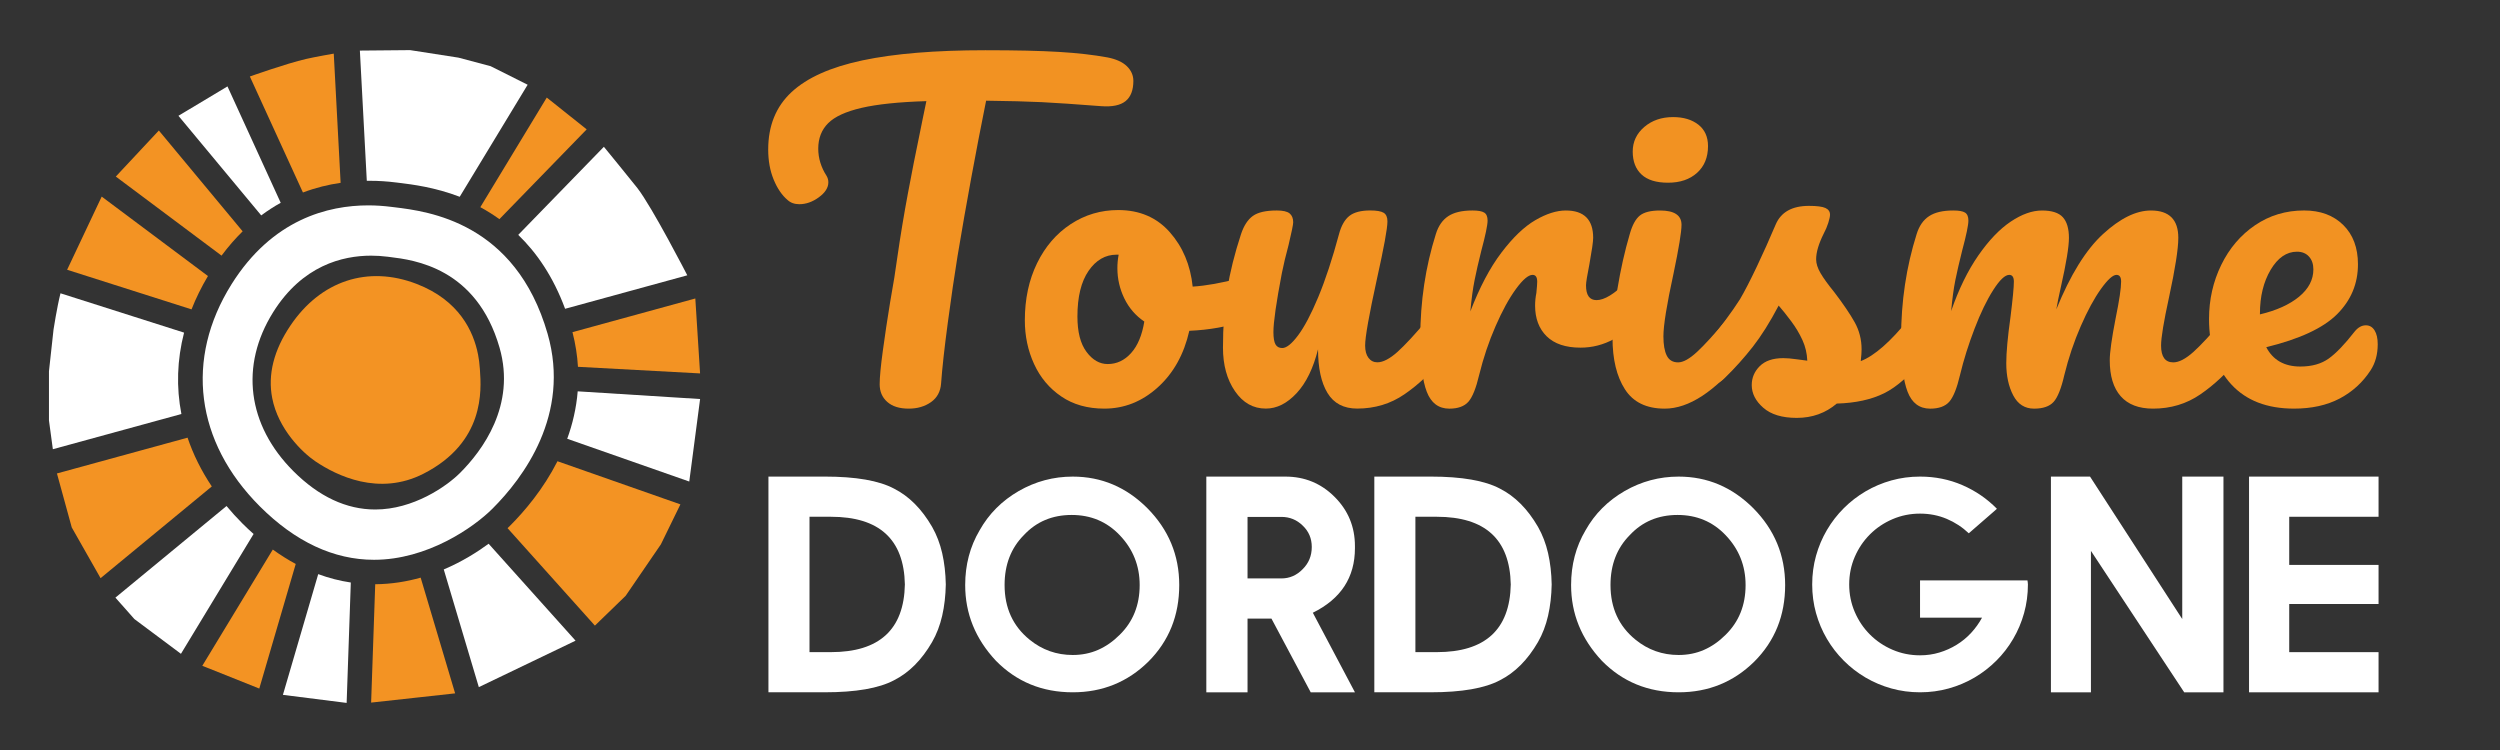 <?xml version="1.0" encoding="utf-8"?>
<!-- Generator: Adobe Illustrator 16.0.0, SVG Export Plug-In . SVG Version: 6.00 Build 0)  -->
<!DOCTYPE svg PUBLIC "-//W3C//DTD SVG 1.1//EN" "http://www.w3.org/Graphics/SVG/1.1/DTD/svg11.dtd">
<svg version="1.1" id="Calque_1" xmlns:x="http://ns.adobe.com/Extensibility/1.0/" xmlns:i="http://ns.adobe.com/AdobeIllustrator/10.0/" xmlns:graph="http://ns.adobe.com/Graphs/1.0/"
	 xmlns="http://www.w3.org/2000/svg" xmlns:xlink="http://www.w3.org/1999/xlink" x="0px" y="0px" width="200px" height="60px"
	 viewBox="0 0 200 60" enable-background="new 0 0 200 60" xml:space="preserve">
<rect x="0" y="0" width="200" height="60" fill="#333333" stroke="none"/>
<g>
	<path fill="#FFFFFF" d="M45.208,24.703l9.775-2.679c0,0-2.806-5.45-3.989-6.974c-0.368-0.475-2.683-3.307-2.683-3.307l-6.852,7.047
		C42.922,20.203,44.25,22.114,45.208,24.703z"/>
	<path fill="#FFFFFF" d="M18.122,40.482l-8.889,7.328l1.518,1.714l3.725,2.781l5.811-9.586c-0.297-0.266-0.592-0.537-0.883-0.83
		C18.945,41.431,18.52,40.961,18.122,40.482z"/>
	<path fill="#FFFFFF" d="M35.501,45.556l2.805,9.415l7.739-3.717l-6.955-7.755C38.188,44.162,36.97,44.933,35.501,45.556z"/>
	<path fill="#FFFFFF" d="M43.809,26.704c-2.571-8.94-9.594-9.799-12.238-10.122l-0.263-0.032c-0.637-0.081-1.243-0.12-1.851-0.12
		c-3.186,0-7.669,1.097-10.938,6.316c-3.735,5.965-2.888,12.605,2.267,17.761c2.839,2.837,5.913,4.276,9.137,4.276
		c4.251,0,7.961-2.573,9.483-4.098C41.85,38.243,45.671,33.179,43.809,26.704z M30.019,40.76c-2.31,0-4.511-1.031-6.544-3.063
		c-3.691-3.69-4.298-8.446-1.623-12.72c2.34-3.739,5.552-4.524,7.834-4.524c0.435,0,0.869,0.027,1.325,0.085l0.188,0.024
		c1.894,0.231,6.923,0.846,8.765,7.25c1.333,4.636-1.403,8.264-3.153,10.015C35.721,38.916,33.066,40.76,30.019,40.76z"/>
	<path fill="#FFFFFF" d="M29.6,14.464c0.692,0,1.376,0.043,2.097,0.135l0.254,0.031c1.02,0.125,2.82,0.345,4.827,1.112l5.434-8.963
		l-2.965-1.485l-2.573-0.683L32.807,4.01l-4.017,0.037l0.554,10.418C29.43,14.465,29.517,14.464,29.6,14.464z"/>
	<path fill="#FFFFFF" d="M46.216,31.307c-0.11,1.354-0.413,2.623-0.838,3.795l9.763,3.421l0.867-6.601L46.216,31.307z"/>
	<path fill="#FFFFFF" d="M22.457,16.224l-4.259-9.312l-3.923,2.352l6.623,7.968C21.413,16.848,21.934,16.513,22.457,16.224z"/>
	<path fill="#FFFFFF" d="M22.633,55.588l5.098,0.645l0.333-9.632c-0.883-0.131-1.752-0.354-2.607-0.671L22.633,55.588z"/>
	<path fill="#FFFFFF" d="M14.726,26.61l-9.887-3.147c-0.287,1.145-0.556,2.898-0.556,2.898l-0.366,3.339v3.935l0.311,2.302
		l10.284-2.817C14.095,30.982,14.164,28.788,14.726,26.61z"/>
</g>
<path fill="#F39323" d="M43.741,7.805l-5.315,8.769c0.509,0.276,1.021,0.594,1.526,0.958l6.983-7.183L43.741,7.805z"/>
<path fill="#F39323" d="M40.792,42.071c-0.039,0.038-0.104,0.101-0.188,0.182l6.988,7.796l2.462-2.385l2.817-4.116l1.562-3.198
	l-9.835-3.451C43.472,39.117,41.986,40.876,40.792,42.071z"/>
<path fill="#F39323" d="M27.25,14.626L26.701,4.29c0,0-1.458,0.253-2.213,0.426c-1.567,0.36-4.499,1.404-4.499,1.404l4.246,9.28
	C25.266,15.009,26.283,14.766,27.25,14.626z"/>
<path fill="#F39323" d="M16.636,22.083l-8.5-6.356L5.37,21.581l9.953,3.169C15.675,23.852,16.114,22.961,16.636,22.083z"/>
<path fill="#F39323" d="M15.005,35.013l-10.45,2.863l1.187,4.322l2.304,4.055l8.898-7.337
	C16.104,37.658,15.456,36.351,15.005,35.013z"/>
<path fill="#F39323" d="M16.184,53.263l4.558,1.822l2.916-9.967c-0.621-0.335-1.232-0.72-1.834-1.154L16.184,53.263z"/>
<path fill="#F39323" d="M38.385,29.464c-0.025-0.38-0.07-0.736-0.139-1.091c-0.361-1.856-1.504-4.346-4.916-5.66
	c-3.898-1.502-7.671-0.259-10.092,3.326c-1.335,1.974-1.826,3.927-1.462,5.807c0.48,2.479,2.4,4.349,3.458,5.063
	c1.699,1.146,5.082,2.804,8.644,0.988c4.92-2.508,4.628-6.698,4.518-8.274L38.385,29.464z"/>
<path fill="#F39323" d="M46.237,29.345l9.769,0.528l-0.381-5.995l-9.827,2.694C46.044,27.526,46.184,28.451,46.237,29.345z"/>
<path fill="#F39323" d="M19.412,18.507l-6.704-8.067l-3.443,3.684l8.459,6.326C18.265,19.721,18.832,19.076,19.412,18.507z"/>
<path fill="#F39323" d="M30.018,46.739l-0.328,9.468l3.4-0.373l3.32-0.365l-2.757-9.258C32.535,46.528,31.316,46.728,30.018,46.739z
	"/>
<g>
	<g>
		<path fill="#E84239" d="M-40.392,92.757l9.49-2.601c0,0-2.724-5.291-3.873-6.772c-0.357-0.46-2.604-3.21-2.604-3.21l-6.653,6.842
			C-42.611,88.389-41.322,90.242-40.392,92.757z"/>
		<path fill="#E84239" d="M-66.69,108.077l-8.63,7.115l1.474,1.664l3.616,2.699l5.642-9.306c-0.288-0.258-0.575-0.524-0.857-0.808
			C-65.891,108.997-66.304,108.542-66.69,108.077z"/>
		<path fill="#E84239" d="M-49.816,113.004l2.723,9.141l7.514-3.608l-6.751-7.53C-47.207,111.65-48.391,112.397-49.816,113.004z"/>
		<path fill="#E84239" d="M-41.75,94.699c-2.497-8.68-9.315-9.514-11.882-9.828l-0.255-0.029c-0.619-0.079-1.207-0.117-1.797-0.117
			c-3.093,0-7.447,1.064-10.62,6.133c-3.626,5.791-2.803,12.238,2.202,17.243c2.756,2.755,5.74,4.153,8.87,4.153
			c4.127,0,7.729-2.501,9.207-3.979C-43.652,105.902-39.943,100.984-41.75,94.699z M-55.139,108.345c-2.242,0-4.379-1-6.354-2.973
			c-3.584-3.584-4.173-8.201-1.576-12.351c2.272-3.63,5.391-4.393,7.607-4.393c0.422,0,0.843,0.027,1.286,0.085l0.183,0.022
			c1.838,0.226,6.722,0.821,8.51,7.039c1.293,4.502-1.363,8.022-3.063,9.724C-49.603,106.557-52.181,108.345-55.139,108.345z"/>
		<path fill="#E84239" d="M-55.545,82.816c0.671,0,1.336,0.042,2.035,0.131l0.247,0.029c0.99,0.121,2.738,0.336,4.687,1.08
			l5.276-8.703l-2.879-1.441l-2.498-0.664l-3.755-0.583l-3.899,0.036l0.538,10.115C-55.711,82.816-55.627,82.816-55.545,82.816z"/>
		<path fill="#E84239" d="M-39.414,99.168c-0.106,1.315-0.4,2.547-0.813,3.684l9.479,3.322l0.841-6.408L-39.414,99.168z"/>
		<path fill="#E84239" d="M-62.481,84.524l-4.135-9.042l-3.809,2.285l6.43,7.734C-63.495,85.13-62.988,84.806-62.481,84.524z"/>
		<path fill="#E84239" d="M-62.31,122.741l4.95,0.628l0.324-9.352c-0.857-0.127-1.702-0.343-2.532-0.651L-62.31,122.741z"/>
		<path fill="#E84239" d="M-69.986,94.609l-9.6-3.056c-0.278,1.11-0.54,2.813-0.54,2.813l-0.355,3.242v3.82l0.302,2.234l9.984-2.734
			C-70.6,98.854-70.533,96.723-69.986,94.609z"/>
	</g>
	<path fill="#F39323" d="M-41.816,76.351l-5.161,8.514c0.494,0.269,0.991,0.576,1.482,0.929l6.78-6.972L-41.816,76.351z"/>
	<path fill="#F39323" d="M-44.681,109.62c-0.038,0.037-0.1,0.099-0.183,0.176l6.785,7.569l2.391-2.316l2.735-3.995l1.516-3.105
		l-9.549-3.351C-42.077,106.751-43.52,108.46-44.681,109.62z"/>
	<path fill="#F39323" d="M-57.828,82.973l-0.533-10.035c0,0-1.415,0.246-2.149,0.412c-1.521,0.352-4.368,1.365-4.368,1.365
		l4.123,9.01C-59.754,83.346-58.766,83.107-57.828,82.973z"/>
	<path fill="#F39323" d="M-68.133,90.213l-8.251-6.172l-2.686,5.685l9.664,3.075C-69.066,91.93-68.64,91.066-68.133,90.213z"/>
	<path fill="#F39323" d="M-69.714,102.767l-10.146,2.781l1.152,4.195l2.237,3.937l8.639-7.123
		C-68.65,105.336-69.278,104.065-69.714,102.767z"/>
	<path fill="#F39323" d="M-68.572,120.486l4.425,1.768l2.83-9.678c-0.602-0.322-1.196-0.696-1.781-1.119L-68.572,120.486z"/>
	<path fill="#F39323" d="M-47.016,97.379c-0.025-0.369-0.068-0.715-0.136-1.06c-0.351-1.802-1.46-4.219-4.773-5.495
		c-3.785-1.461-7.448-0.252-9.798,3.229c-1.296,1.916-1.773,3.813-1.419,5.637c0.466,2.407,2.329,4.224,3.356,4.916
		c1.65,1.115,4.934,2.725,8.393,0.961c4.776-2.434,4.495-6.504,4.386-8.035L-47.016,97.379z"/>
	<path fill="#F39323" d="M-39.393,97.264l9.485,0.513l-0.371-5.821l-9.542,2.615C-39.58,95.498-39.445,96.396-39.393,97.264z"/>
	<path fill="#F39323" d="M-65.438,86.742l-6.509-7.833l-3.345,3.577l8.213,6.143C-66.551,87.92-66.001,87.293-65.438,86.742z"/>
	<path fill="#F39323" d="M-55.14,114.151l-0.319,9.192l3.3-0.361l3.224-0.354l-2.677-8.989
		C-52.697,113.946-53.879,114.142-55.14,114.151z"/>
</g>
<g>
	<path fill="#E74238" d="M-7.091,110.723c0.361,0.634,0.63,1.336,0.807,2.106c0.176,0.77,0.272,1.604,0.289,2.503
		c-0.016,0.898-0.113,1.732-0.289,2.503c-0.177,0.77-0.445,1.472-0.807,2.105c-0.826,1.429-1.841,2.447-3.044,3.057
		c-1.211,0.642-3.057,0.963-5.536,0.963h-4.513v-8.628v-8.629h4.513c2.479,0,4.324,0.321,5.536,0.963
		C-8.932,108.276-7.917,109.295-7.091,110.723z M-15.189,120.746c3.875,0,5.849-1.804,5.921-5.414
		c-0.072-3.61-2.046-5.415-5.921-5.415h-1.709v5.415v5.414H-15.189z"/>
	<path fill="#E74238" d="M4.161,123.96c-2.447,0-4.496-0.843-6.149-2.527c-1.637-1.748-2.455-3.766-2.455-6.053
		c0-1.62,0.385-3.081,1.155-4.381c0.738-1.314,1.781-2.362,3.129-3.141c1.34-0.77,2.78-1.155,4.32-1.155
		c2.294,0,4.284,0.843,5.969,2.527c1.701,1.717,2.551,3.767,2.551,6.149c0,2.439-0.823,4.48-2.467,6.125
		C8.553,123.142,6.536,123.96,4.161,123.96z M4.161,120.976c0.73,0,1.406-0.137,2.027-0.409c0.622-0.272,1.198-0.674,1.727-1.203
		c1.067-1.044,1.601-2.371,1.601-3.983c0-1.548-0.533-2.88-1.601-3.995c-1.026-1.075-2.306-1.612-3.839-1.612
		c-1.548,0-2.824,0.537-3.827,1.612c-1.027,1.035-1.54,2.366-1.54,3.995c0,1.829,0.666,3.285,1.998,4.368
		C1.71,120.566,2.861,120.976,4.161,120.976z"/>
	<path fill="#E74238" d="M26.736,123.96h-3.538l-3.141-5.896h-1.913v5.896h-3.297v-17.257h6.329c1.54,0,2.852,0.542,3.936,1.625
		c1.083,1.083,1.624,2.395,1.624,3.935v0.169c0,2.334-1.123,4.055-3.369,5.163L26.736,123.96z M20.852,114.851
		c0.657,0,1.228-0.249,1.709-0.746c0.48-0.481,0.722-1.071,0.722-1.77c0-0.682-0.241-1.251-0.722-1.708
		c-0.475-0.466-1.044-0.698-1.709-0.698h-2.708v4.922H20.852z"/>
	<path fill="#E74238" d="M41.38,110.723c0.361,0.634,0.63,1.336,0.807,2.106c0.176,0.77,0.272,1.604,0.288,2.503
		c-0.016,0.898-0.112,1.732-0.288,2.503c-0.177,0.77-0.445,1.472-0.807,2.105c-0.826,1.429-1.841,2.447-3.044,3.057
		c-1.212,0.642-3.057,0.963-5.536,0.963h-4.513v-8.628v-8.629H32.8c2.479,0,4.324,0.321,5.536,0.963
		C39.54,108.276,40.554,109.295,41.38,110.723z M33.282,120.746c3.875,0,5.849-1.804,5.921-5.414
		c-0.072-3.61-2.046-5.415-5.921-5.415h-1.708v5.415v5.414H33.282z"/>
	<path fill="#E74238" d="M52.633,123.96c-2.447,0-4.498-0.843-6.149-2.527c-1.637-1.748-2.455-3.766-2.455-6.053
		c0-1.62,0.385-3.081,1.155-4.381c0.737-1.314,1.781-2.362,3.129-3.141c1.339-0.77,2.779-1.155,4.32-1.155
		c2.294,0,4.282,0.843,5.969,2.527c1.7,1.717,2.551,3.767,2.551,6.149c0,2.439-0.823,4.48-2.468,6.125
		C57.025,123.142,55.006,123.96,52.633,123.96z M52.633,120.976c0.729,0,1.405-0.137,2.026-0.409
		c0.623-0.272,1.198-0.674,1.728-1.203c1.066-1.044,1.601-2.371,1.601-3.983c0-1.548-0.534-2.88-1.601-3.995
		c-1.027-1.075-2.308-1.612-3.839-1.612c-1.548,0-2.823,0.537-3.826,1.612c-1.027,1.035-1.541,2.366-1.541,3.995
		c0,1.829,0.666,3.285,1.998,4.368C50.182,120.566,51.333,120.976,52.633,120.976z"/>
	<path fill="#E74238" d="M80.539,115.007c0.008,0.056,0.017,0.11,0.023,0.162c0.009,0.053,0.013,0.106,0.013,0.163
		c0,0.794-0.103,1.559-0.307,2.292c-0.205,0.733-0.495,1.422-0.873,2.064c-0.376,0.642-0.826,1.224-1.348,1.744
		c-0.521,0.521-1.103,0.971-1.745,1.349c-0.642,0.376-1.329,0.668-2.063,0.872c-0.735,0.205-1.499,0.307-2.294,0.307
		c-0.794,0-1.558-0.102-2.292-0.307c-0.733-0.204-1.422-0.496-2.063-0.872c-0.642-0.378-1.224-0.827-1.744-1.349
		c-0.521-0.521-0.972-1.103-1.349-1.744c-0.377-0.643-0.668-1.331-0.873-2.064c-0.204-0.733-0.306-1.498-0.306-2.292
		s0.102-1.559,0.306-2.293c0.205-0.733,0.496-1.422,0.873-2.063c0.377-0.643,0.827-1.224,1.349-1.745
		c0.521-0.521,1.103-0.971,1.744-1.348s1.33-0.668,2.063-0.872c0.734-0.205,1.498-0.308,2.292-0.308
		c1.212,0,2.344,0.229,3.395,0.686c1.05,0.458,1.97,1.088,2.755,1.89l-0.3,0.265l-1.95,1.696c-0.513-0.488-1.102-0.873-1.763-1.154
		c-0.661-0.28-1.374-0.421-2.137-0.421c-0.777,0-1.512,0.148-2.201,0.445c-0.69,0.297-1.292,0.702-1.805,1.215
		c-0.515,0.514-0.919,1.113-1.216,1.8c-0.297,0.686-0.445,1.421-0.445,2.208c0,0.778,0.148,1.512,0.445,2.202
		s0.701,1.291,1.216,1.805c0.513,0.514,1.114,0.919,1.805,1.216c0.689,0.297,1.424,0.445,2.201,0.445
		c0.538,0,1.055-0.074,1.547-0.223c0.493-0.148,0.954-0.355,1.384-0.62s0.814-0.581,1.155-0.95s0.633-0.775,0.873-1.216h-4.959
		v-1.168v-1.816h7.053H80.539z"/>
	<path fill="#E74238" d="M96.218,106.703v17.257h-3.141l-7.461-11.313v11.313h-3.201v-17.257h3.129l7.377,11.396v-11.396H96.218z"/>
	<path fill="#E74238" d="M108.625,106.703v3.214h-7.146v3.851h7.146v3.128h-7.146v3.851h7.146v3.214H98.264v-17.257H108.625z"/>
</g>
<g>
	<path fill="#F29222" d="M8.489,73.871c0.347,0.337,0.521,0.729,0.521,1.178c0,0.74-0.208,1.279-0.623,1.616
		c-0.416,0.337-1.072,0.472-1.969,0.403c-2.019-0.156-3.596-0.263-4.729-0.32c-1.133-0.055-2.62-0.094-4.459-0.117
		c-0.831,4.129-1.594,8.279-2.289,12.453c-0.248,1.525-0.505,3.293-0.774,5.3c-0.269,2.008-0.449,3.629-0.538,4.863
		c-0.045,0.65-0.315,1.15-0.808,1.498c-0.494,0.348-1.088,0.521-1.784,0.521c-0.74,0-1.313-0.18-1.716-0.539
		c-0.404-0.357-0.606-0.83-0.606-1.413c0-0.538,0.084-1.432,0.253-2.676c0.168-1.246,0.364-2.552,0.589-3.921
		c0.247-1.368,0.438-2.558,0.572-3.567c0.246-1.705,0.527-3.398,0.841-5.082c0.314-1.682,0.628-3.275,0.943-4.778
		c0.067-0.337,0.146-0.724,0.235-1.161c0.089-0.438,0.19-0.926,0.303-1.464c-2.2,0.067-3.927,0.247-5.184,0.538
		c-1.256,0.292-2.148,0.701-2.675,1.229c-0.527,0.527-0.791,1.206-0.791,2.036c0,0.763,0.225,1.492,0.673,2.188
		c0.09,0.156,0.135,0.324,0.135,0.504c0,0.426-0.252,0.824-0.757,1.195c-0.505,0.369-1.026,0.555-1.565,0.555
		c-0.382,0-0.696-0.111-0.942-0.337c-0.45-0.381-0.82-0.925-1.111-1.632s-0.437-1.509-0.437-2.406c0-1.906,0.623-3.438,1.868-4.594
		s3.141-2.003,5.688-2.541c2.546-0.538,5.817-0.808,9.811-0.808c2.467,0,4.436,0.045,5.906,0.135
		c1.469,0.089,2.754,0.235,3.853,0.437C7.62,73.299,8.141,73.535,8.489,73.871z"/>
	<path fill="#F29222" d="M18.668,91.203c0.157,0.292,0.235,0.662,0.235,1.111c0,1.076-0.324,1.717-0.975,1.918
		c-1.347,0.471-2.827,0.74-4.442,0.808c-0.427,1.886-1.268,3.394-2.524,4.527c-1.257,1.133-2.681,1.699-4.274,1.699
		c-1.346,0-2.496-0.325-3.449-0.977c-0.954-0.649-1.678-1.514-2.171-2.591c-0.494-1.077-0.74-2.244-0.74-3.5
		c0-1.705,0.325-3.226,0.976-4.561c0.65-1.334,1.549-2.378,2.692-3.13c1.145-0.751,2.412-1.128,3.803-1.128
		c1.705,0,3.08,0.59,4.123,1.768c1.043,1.178,1.654,2.631,1.833,4.357c1.055-0.066,2.312-0.291,3.771-0.672
		c0.178-0.045,0.335-0.068,0.471-0.068C18.287,90.766,18.512,90.912,18.668,91.203z M8.825,96.824
		c0.527-0.584,0.88-1.425,1.061-2.525c-0.696-0.471-1.229-1.087-1.599-1.85c-0.37-0.764-0.555-1.57-0.555-2.424
		c0-0.358,0.034-0.718,0.101-1.076H7.664c-0.897,0-1.644,0.432-2.238,1.295c-0.595,0.864-0.892,2.082-0.892,3.652
		c0,1.234,0.241,2.176,0.724,2.826c0.482,0.65,1.049,0.977,1.7,0.977C7.675,97.699,8.298,97.408,8.825,96.824z"/>
	<path fill="#F29222" d="M17.138,99.869c-0.641-0.931-0.959-2.092-0.959-3.482c0-1.684,0.11-3.225,0.335-4.628
		c0.225-1.401,0.596-2.889,1.111-4.459c0.225-0.673,0.539-1.155,0.943-1.447c0.403-0.292,1.043-0.438,1.917-0.438
		c0.494,0,0.836,0.079,1.026,0.235c0.19,0.158,0.286,0.393,0.286,0.707c0,0.18-0.123,0.785-0.369,1.817
		c-0.225,0.83-0.404,1.582-0.538,2.255c-0.45,2.355-0.675,3.927-0.675,4.711c0,0.471,0.058,0.803,0.17,0.994
		c0.11,0.19,0.29,0.285,0.538,0.285c0.336,0,0.758-0.336,1.262-1.01c0.505-0.673,1.044-1.693,1.616-3.063
		c0.57-1.368,1.126-3.051,1.664-5.048c0.181-0.673,0.456-1.155,0.825-1.447c0.371-0.292,0.927-0.438,1.667-0.438
		c0.515,0,0.873,0.062,1.077,0.185c0.201,0.124,0.303,0.354,0.303,0.69c0,0.562-0.282,2.099-0.842,4.61
		c-0.63,2.872-0.943,4.645-0.943,5.317c0,0.427,0.091,0.757,0.27,0.993c0.18,0.236,0.415,0.354,0.708,0.354
		c0.447,0,0.979-0.274,1.599-0.824c0.615-0.55,1.439-1.441,2.473-2.676c0.269-0.314,0.572-0.472,0.909-0.472
		c0.291,0,0.521,0.135,0.689,0.404c0.167,0.269,0.252,0.64,0.252,1.11c0,0.897-0.214,1.593-0.638,2.087
		c-0.967,1.189-2.004,2.165-3.115,2.927c-1.109,0.764-2.373,1.146-3.785,1.146c-1.077,0-1.868-0.416-2.372-1.246
		c-0.505-0.829-0.757-1.996-0.757-3.499c-0.382,1.525-0.955,2.698-1.718,3.517c-0.764,0.819-1.582,1.229-2.456,1.229
		C18.601,101.267,17.778,100.801,17.138,99.869z"/>
	<path fill="#F29222" d="M32.484,99.92c-0.348-0.896-0.521-2.334-0.521-4.309c0-2.916,0.416-5.687,1.246-8.312
		c0.201-0.65,0.532-1.128,0.992-1.431s1.104-0.454,1.935-0.454c0.449,0,0.764,0.056,0.942,0.168c0.18,0.112,0.27,0.325,0.27,0.64
		c0,0.359-0.168,1.167-0.505,2.423c-0.225,0.897-0.403,1.683-0.538,2.356c-0.135,0.672-0.247,1.504-0.337,2.49
		c0.74-1.93,1.57-3.5,2.491-4.712c0.919-1.212,1.822-2.075,2.708-2.591c0.887-0.516,1.7-0.774,2.441-0.774
		c1.457,0,2.187,0.729,2.187,2.188c0,0.292-0.101,0.999-0.303,2.12c-0.18,0.897-0.27,1.459-0.27,1.683
		c0,0.786,0.281,1.179,0.842,1.179c0.628,0,1.436-0.494,2.424-1.481c0.29-0.292,0.594-0.438,0.908-0.438
		c0.291,0,0.521,0.13,0.689,0.388s0.252,0.6,0.252,1.025c0,0.831-0.224,1.481-0.672,1.953c-0.629,0.65-1.363,1.205-2.205,1.665
		c-0.841,0.46-1.733,0.69-2.675,0.69c-1.189,0-2.093-0.303-2.71-0.908c-0.617-0.606-0.926-1.426-0.926-2.457
		c0-0.337,0.034-0.674,0.102-1.01c0.045-0.449,0.067-0.752,0.067-0.909c0-0.358-0.124-0.538-0.37-0.538
		c-0.337,0-0.78,0.376-1.33,1.127c-0.55,0.752-1.094,1.745-1.632,2.979c-0.539,1.234-0.976,2.536-1.313,3.904
		c-0.247,1.055-0.534,1.767-0.858,2.137c-0.325,0.37-0.836,0.556-1.53,0.556C33.432,101.267,32.832,100.818,32.484,99.92z"/>
	<path fill="#F29222" d="M48.334,99.718c-0.661-1.032-0.992-2.4-0.992-4.106c0-1.009,0.129-2.305,0.387-3.886
		c0.258-1.582,0.59-3.058,0.993-4.426c0.202-0.718,0.472-1.212,0.808-1.481c0.337-0.269,0.876-0.403,1.615-0.403
		c1.145,0,1.717,0.382,1.717,1.144c0,0.563-0.213,1.863-0.64,3.904c-0.538,2.469-0.808,4.14-0.808,5.016
		c0,0.673,0.089,1.189,0.27,1.547c0.179,0.359,0.482,0.539,0.908,0.539c0.404,0,0.909-0.279,1.516-0.842
		c0.605-0.561,1.413-1.447,2.422-2.658c0.27-0.314,0.573-0.472,0.909-0.472c0.291,0,0.521,0.135,0.689,0.404
		c0.169,0.269,0.253,0.64,0.253,1.11c0,0.897-0.213,1.593-0.64,2.087c-2.221,2.715-4.297,4.072-6.227,4.072
		C50.056,101.267,48.997,100.75,48.334,99.718z M49.665,82.537c-0.471-0.438-0.706-1.049-0.706-1.834s0.308-1.441,0.925-1.969
		c0.616-0.527,1.385-0.791,2.306-0.791c0.83,0,1.503,0.202,2.02,0.605c0.515,0.404,0.773,0.977,0.773,1.717
		c0,0.897-0.291,1.61-0.874,2.137c-0.585,0.527-1.358,0.791-2.323,0.791C50.842,83.193,50.136,82.975,49.665,82.537z"/>
	<path fill="#F29222" d="M59.407,101.198c-0.617-0.538-0.926-1.144-0.926-1.816c0-0.583,0.213-1.088,0.641-1.515
		c0.425-0.426,1.054-0.641,1.884-0.641c0.291,0,0.634,0.029,1.026,0.086c0.392,0.056,0.689,0.096,0.893,0.117
		c-0.023-0.583-0.152-1.133-0.388-1.649c-0.236-0.516-0.533-1.015-0.893-1.497c-0.358-0.482-0.695-0.903-1.009-1.262
		c-0.695,1.324-1.386,2.422-2.069,3.297c-0.686,0.876-1.431,1.706-2.238,2.49c-0.404,0.404-0.83,0.606-1.278,0.606
		c-0.359,0-0.651-0.129-0.876-0.387c-0.224-0.257-0.336-0.577-0.336-0.96c0-0.447,0.156-0.862,0.471-1.244l0.438-0.539
		c1.234-1.525,2.165-2.781,2.794-3.77c0.381-0.65,0.829-1.52,1.345-2.607c0.517-1.088,1.021-2.216,1.516-3.383
		c0.426-0.986,1.313-1.48,2.659-1.48c0.627,0,1.065,0.057,1.313,0.168c0.245,0.113,0.37,0.292,0.37,0.539
		c0,0.134-0.046,0.348-0.135,0.639c-0.091,0.292-0.214,0.584-0.37,0.875c-0.404,0.809-0.606,1.492-0.606,2.053
		c0,0.337,0.117,0.707,0.354,1.111c0.235,0.404,0.601,0.908,1.094,1.514c0.718,0.943,1.263,1.746,1.633,2.407
		c0.369,0.662,0.555,1.385,0.555,2.171c0,0.225-0.022,0.538-0.067,0.942c1.1-0.427,2.39-1.56,3.871-3.399
		c0.269-0.314,0.571-0.472,0.908-0.472c0.291,0,0.521,0.135,0.69,0.404c0.167,0.269,0.252,0.64,0.252,1.11
		c0,0.854-0.214,1.549-0.64,2.087c-1.122,1.392-2.193,2.339-3.214,2.844c-1.021,0.504-2.284,0.78-3.786,0.824
		c-0.898,0.763-1.964,1.145-3.197,1.145C60.915,102.007,60.023,101.737,59.407,101.198z"/>
	<path fill="#F29222" d="M70.95,99.92c-0.348-0.896-0.521-2.334-0.521-4.309c0-2.916,0.415-5.687,1.245-8.312
		c0.202-0.65,0.532-1.128,0.993-1.431c0.46-0.303,1.104-0.454,1.935-0.454c0.449,0,0.764,0.056,0.942,0.168s0.27,0.325,0.27,0.64
		c0,0.359-0.168,1.167-0.505,2.423c-0.225,0.897-0.404,1.678-0.539,2.339c-0.134,0.662-0.246,1.486-0.336,2.475
		c0.605-1.75,1.33-3.231,2.171-4.443c0.842-1.211,1.704-2.114,2.592-2.709c0.885-0.594,1.721-0.892,2.506-0.892
		c0.786,0,1.342,0.18,1.667,0.538c0.324,0.359,0.487,0.909,0.487,1.649c0,0.718-0.213,2.02-0.639,3.903
		c-0.181,0.809-0.304,1.414-0.37,1.818c1.122-2.76,2.366-4.768,3.735-6.024c1.368-1.257,2.646-1.885,3.836-1.885
		c1.459,0,2.188,0.729,2.188,2.188c0,0.875-0.247,2.457-0.74,4.745c-0.426,1.951-0.639,3.242-0.639,3.87
		c0,0.897,0.325,1.347,0.977,1.347c0.448,0,0.98-0.274,1.598-0.824c0.616-0.55,1.441-1.441,2.475-2.676
		c0.269-0.314,0.571-0.472,0.908-0.472c0.29,0,0.521,0.135,0.689,0.404c0.168,0.269,0.253,0.64,0.253,1.11
		c0,0.897-0.214,1.593-0.641,2.087c-0.965,1.189-2.001,2.165-3.112,2.927c-1.11,0.764-2.373,1.146-3.786,1.146
		c-1.144,0-2.008-0.331-2.591-0.993c-0.584-0.662-0.876-1.62-0.876-2.877c0-0.629,0.157-1.751,0.472-3.365
		c0.291-1.414,0.437-2.391,0.437-2.929c0-0.358-0.122-0.538-0.369-0.538c-0.292,0-0.706,0.376-1.245,1.127
		c-0.538,0.752-1.077,1.745-1.615,2.979c-0.539,1.234-0.977,2.536-1.313,3.904c-0.247,1.076-0.534,1.796-0.859,2.153
		c-0.325,0.359-0.847,0.539-1.564,0.539c-0.74,0-1.296-0.354-1.666-1.061c-0.37-0.707-0.556-1.564-0.556-2.575
		c0-0.852,0.112-2.086,0.338-3.701c0.179-1.436,0.269-2.378,0.269-2.827c0-0.358-0.124-0.538-0.371-0.538
		c-0.336,0-0.762,0.403-1.278,1.211c-0.517,0.809-1.016,1.84-1.497,3.097c-0.483,1.257-0.87,2.489-1.162,3.702
		c-0.247,1.055-0.533,1.767-0.857,2.137c-0.325,0.37-0.836,0.556-1.531,0.556C71.898,101.267,71.297,100.818,70.95,99.92z"/>
	<path fill="#F29222" d="M108.307,95.007c0.168,0.269,0.252,0.639,0.252,1.11c0,0.809-0.191,1.504-0.572,2.086
		c-0.627,0.965-1.453,1.717-2.473,2.256c-1.021,0.538-2.238,0.808-3.652,0.808c-2.154,0-3.826-0.645-5.014-1.936
		c-1.189-1.29-1.783-3.034-1.783-5.233c0-1.548,0.324-2.989,0.975-4.324c0.651-1.334,1.554-2.395,2.71-3.18
		c1.155-0.785,2.462-1.179,3.921-1.179c1.301,0,2.344,0.388,3.129,1.161s1.178,1.822,1.178,3.146c0,1.549-0.555,2.877-1.666,3.988
		c-1.109,1.11-3,1.992-5.67,2.642c0.539,1.032,1.448,1.548,2.725,1.548c0.922,0,1.678-0.213,2.273-0.639
		c0.594-0.427,1.283-1.145,2.068-2.154c0.27-0.336,0.572-0.505,0.908-0.505C107.908,94.603,108.139,94.737,108.307,95.007z
		 M99.994,90.16c-0.572,0.965-0.857,2.132-0.857,3.5v0.067c1.322-0.313,2.366-0.785,3.129-1.413
		c0.762-0.629,1.145-1.357,1.145-2.188c0-0.426-0.119-0.769-0.354-1.026c-0.236-0.259-0.557-0.388-0.959-0.388
		C101.268,88.713,100.566,89.195,99.994,90.16z"/>
</g>
<g>
	<path fill="#FFFFFF" d="M74.568,42.147c0.361,0.633,0.63,1.336,0.807,2.105c0.176,0.77,0.272,1.604,0.289,2.504
		c-0.016,0.898-0.113,1.732-0.289,2.502c-0.177,0.77-0.445,1.473-0.807,2.105c-0.826,1.43-1.841,2.447-3.044,3.057
		c-1.211,0.643-3.057,0.963-5.536,0.963h-4.513v-8.627v-8.629h4.513c2.479,0,4.324,0.32,5.536,0.963
		C72.727,39.7,73.742,40.72,74.568,42.147z M66.469,52.171c3.875,0,5.849-1.805,5.921-5.414c-0.072-3.611-2.046-5.416-5.921-5.416
		H64.76v5.416v5.414H66.469z"/>
	<path fill="#FFFFFF" d="M85.819,55.384c-2.447,0-4.496-0.842-6.149-2.527c-1.637-1.748-2.455-3.766-2.455-6.053
		c0-1.619,0.385-3.08,1.155-4.381c0.738-1.314,1.781-2.361,3.129-3.141c1.34-0.77,2.78-1.154,4.32-1.154
		c2.294,0,4.284,0.842,5.969,2.527c1.701,1.717,2.551,3.766,2.551,6.148c0,2.439-0.823,4.48-2.467,6.125
		C90.211,54.565,88.194,55.384,85.819,55.384z M85.819,52.399c0.73,0,1.406-0.137,2.027-0.408c0.622-0.273,1.198-0.674,1.727-1.203
		c1.067-1.045,1.601-2.371,1.601-3.984c0-1.547-0.533-2.879-1.601-3.994c-1.026-1.076-2.306-1.613-3.839-1.613
		c-1.548,0-2.824,0.537-3.827,1.613c-1.027,1.035-1.54,2.365-1.54,3.994c0,1.83,0.666,3.285,1.998,4.369
		C83.369,51.991,84.52,52.399,85.819,52.399z"/>
	<path fill="#FFFFFF" d="M108.395,55.384h-3.538l-3.141-5.896h-1.913v5.896h-3.297V38.128h6.329c1.54,0,2.852,0.541,3.936,1.625
		c1.083,1.082,1.624,2.395,1.624,3.934v0.17c0,2.334-1.123,4.055-3.369,5.162L108.395,55.384z M102.511,46.274
		c0.657,0,1.228-0.248,1.709-0.746c0.48-0.48,0.722-1.07,0.722-1.77c0-0.682-0.241-1.25-0.722-1.707
		c-0.475-0.467-1.044-0.699-1.709-0.699h-2.708v4.922H102.511z"/>
	<path fill="#FFFFFF" d="M123.039,42.147c0.361,0.633,0.63,1.336,0.807,2.105c0.176,0.77,0.272,1.604,0.288,2.504
		c-0.016,0.898-0.112,1.732-0.288,2.502c-0.177,0.77-0.445,1.473-0.807,2.105c-0.826,1.43-1.841,2.447-3.044,3.057
		c-1.212,0.643-3.057,0.963-5.536,0.963h-4.513v-8.627v-8.629h4.513c2.479,0,4.324,0.32,5.536,0.963
		C121.198,39.7,122.213,40.72,123.039,42.147z M114.94,52.171c3.875,0,5.849-1.805,5.921-5.414
		c-0.072-3.611-2.046-5.416-5.921-5.416h-1.708v5.416v5.414H114.94z"/>
	<path fill="#FFFFFF" d="M134.292,55.384c-2.447,0-4.498-0.842-6.149-2.527c-1.637-1.748-2.455-3.766-2.455-6.053
		c0-1.619,0.385-3.08,1.155-4.381c0.737-1.314,1.781-2.361,3.129-3.141c1.339-0.77,2.779-1.154,4.32-1.154
		c2.294,0,4.282,0.842,5.969,2.527c1.7,1.717,2.551,3.766,2.551,6.148c0,2.439-0.823,4.48-2.468,6.125
		C138.684,54.565,136.665,55.384,134.292,55.384z M134.292,52.399c0.729,0,1.405-0.137,2.026-0.408
		c0.623-0.273,1.198-0.674,1.728-1.203c1.066-1.045,1.601-2.371,1.601-3.984c0-1.547-0.534-2.879-1.601-3.994
		c-1.027-1.076-2.308-1.613-3.839-1.613c-1.548,0-2.823,0.537-3.826,1.613c-1.027,1.035-1.541,2.365-1.541,3.994
		c0,1.83,0.666,3.285,1.998,4.369C131.841,51.991,132.992,52.399,134.292,52.399z"/>
	<path fill="#FFFFFF" d="M162.197,46.431c0.008,0.057,0.017,0.111,0.023,0.162c0.009,0.053,0.013,0.107,0.013,0.164
		c0,0.793-0.103,1.559-0.307,2.291c-0.205,0.734-0.495,1.422-0.873,2.064c-0.376,0.643-0.826,1.225-1.348,1.744
		c-0.521,0.521-1.103,0.971-1.745,1.35c-0.642,0.375-1.329,0.668-2.063,0.871c-0.735,0.205-1.499,0.307-2.294,0.307
		c-0.794,0-1.558-0.102-2.292-0.307c-0.733-0.203-1.422-0.496-2.063-0.871c-0.642-0.379-1.224-0.828-1.744-1.35
		c-0.521-0.52-0.972-1.102-1.349-1.744s-0.668-1.33-0.873-2.064c-0.204-0.732-0.306-1.498-0.306-2.291
		c0-0.795,0.102-1.559,0.306-2.293c0.205-0.734,0.496-1.422,0.873-2.064s0.827-1.223,1.349-1.744
		c0.521-0.521,1.103-0.971,1.744-1.348s1.33-0.668,2.063-0.873c0.734-0.205,1.498-0.307,2.292-0.307
		c1.212,0,2.344,0.229,3.395,0.686c1.05,0.457,1.97,1.088,2.755,1.889l-0.3,0.266l-1.95,1.695c-0.513-0.488-1.102-0.873-1.763-1.154
		c-0.661-0.279-1.374-0.42-2.137-0.42c-0.777,0-1.512,0.148-2.201,0.445c-0.69,0.297-1.292,0.701-1.805,1.215
		c-0.515,0.514-0.919,1.113-1.216,1.799s-0.445,1.422-0.445,2.209c0,0.777,0.148,1.512,0.445,2.201
		c0.297,0.691,0.701,1.291,1.216,1.805c0.513,0.514,1.114,0.92,1.805,1.217c0.689,0.297,1.424,0.445,2.201,0.445
		c0.538,0,1.055-0.074,1.547-0.223c0.493-0.148,0.954-0.355,1.384-0.621c0.43-0.264,0.814-0.58,1.155-0.949s0.633-0.775,0.873-1.217
		h-4.959v-1.168v-1.816h7.053H162.197z"/>
	<path fill="#FFFFFF" d="M177.877,38.128v17.256h-3.141l-7.461-11.313v11.313h-3.201V38.128h3.129l7.377,11.396V38.128H177.877z"/>
	<path fill="#FFFFFF" d="M190.284,38.128v3.213h-7.146v3.852h7.146v3.127h-7.146v3.852h7.146v3.213h-10.361V38.128H190.284z"/>
</g>
<g>
	<path fill="#F29222" d="M90.148,5.295c0.347,0.337,0.521,0.729,0.521,1.178c0,0.74-0.208,1.279-0.623,1.616
		c-0.416,0.337-1.072,0.472-1.969,0.403c-2.019-0.156-3.596-0.263-4.729-0.32c-1.133-0.055-2.62-0.094-4.459-0.117
		c-0.831,4.129-1.594,8.279-2.289,12.453c-0.248,1.525-0.505,3.293-0.774,5.3c-0.269,2.008-0.449,3.629-0.538,4.863
		c-0.045,0.65-0.315,1.15-0.808,1.498c-0.494,0.348-1.088,0.521-1.784,0.521c-0.74,0-1.313-0.18-1.716-0.539
		c-0.404-0.357-0.606-0.83-0.606-1.412c0-0.539,0.084-1.432,0.253-2.676c0.168-1.246,0.364-2.552,0.589-3.921
		c0.247-1.368,0.438-2.558,0.572-3.567c0.246-1.705,0.527-3.398,0.841-5.082c0.314-1.682,0.628-3.275,0.943-4.778
		c0.067-0.337,0.146-0.724,0.235-1.161c0.089-0.438,0.19-0.926,0.303-1.464c-2.2,0.067-3.927,0.247-5.184,0.538
		c-1.256,0.292-2.148,0.701-2.675,1.229c-0.527,0.527-0.791,1.206-0.791,2.036c0,0.763,0.225,1.492,0.673,2.188
		c0.09,0.156,0.135,0.324,0.135,0.504c0,0.426-0.252,0.824-0.757,1.195c-0.505,0.369-1.026,0.555-1.565,0.555
		c-0.382,0-0.696-0.111-0.942-0.337c-0.45-0.381-0.82-0.925-1.111-1.632s-0.437-1.509-0.437-2.406c0-1.906,0.623-3.438,1.868-4.594
		s3.141-2.003,5.688-2.541c2.546-0.538,5.817-0.808,9.811-0.808c2.467,0,4.436,0.045,5.906,0.135
		c1.469,0.089,2.754,0.235,3.853,0.437C89.278,4.723,89.8,4.959,90.148,5.295z"/>
	<path fill="#F29222" d="M100.327,22.627c0.157,0.292,0.235,0.662,0.235,1.111c0,1.076-0.324,1.717-0.975,1.918
		c-1.347,0.471-2.827,0.74-4.442,0.808c-0.427,1.886-1.268,3.394-2.524,4.527c-1.257,1.133-2.681,1.699-4.274,1.699
		c-1.346,0-2.496-0.324-3.449-0.977c-0.954-0.648-1.678-1.514-2.171-2.59c-0.494-1.077-0.74-2.244-0.74-3.5
		c0-1.705,0.325-3.226,0.976-4.561c0.65-1.334,1.549-2.378,2.692-3.13c1.145-0.751,2.412-1.128,3.803-1.128
		c1.705,0,3.08,0.59,4.123,1.768c1.043,1.178,1.654,2.631,1.833,4.357c1.055-0.066,2.312-0.291,3.771-0.672
		c0.178-0.045,0.335-0.068,0.471-0.068C99.945,22.19,100.171,22.336,100.327,22.627z M90.484,28.249
		c0.527-0.584,0.88-1.425,1.061-2.525c-0.696-0.471-1.229-1.087-1.599-1.85c-0.37-0.764-0.555-1.57-0.555-2.424
		c0-0.358,0.034-0.718,0.101-1.076h-0.168c-0.897,0-1.644,0.432-2.238,1.295c-0.595,0.864-0.892,2.082-0.892,3.652
		c0,1.234,0.241,2.176,0.724,2.826c0.482,0.65,1.049,0.977,1.7,0.977C89.334,29.124,89.957,28.833,90.484,28.249z"/>
	<path fill="#F29222" d="M98.797,31.294c-0.641-0.932-0.959-2.092-0.959-3.483c0-1.684,0.11-3.225,0.335-4.628
		c0.225-1.401,0.596-2.889,1.111-4.459c0.225-0.673,0.539-1.155,0.943-1.447c0.403-0.292,1.043-0.438,1.917-0.438
		c0.494,0,0.836,0.079,1.026,0.235c0.19,0.158,0.286,0.393,0.286,0.707c0,0.18-0.123,0.785-0.369,1.817
		c-0.225,0.83-0.404,1.582-0.538,2.255c-0.45,2.355-0.675,3.927-0.675,4.711c0,0.471,0.058,0.803,0.17,0.994
		c0.11,0.19,0.29,0.285,0.538,0.285c0.336,0,0.758-0.336,1.262-1.01c0.505-0.673,1.044-1.693,1.616-3.063
		c0.57-1.368,1.126-3.051,1.664-5.048c0.181-0.673,0.456-1.155,0.825-1.447c0.371-0.292,0.927-0.438,1.667-0.438
		c0.515,0,0.873,0.062,1.077,0.185c0.201,0.124,0.303,0.354,0.303,0.69c0,0.562-0.282,2.099-0.842,4.61
		c-0.63,2.872-0.943,4.645-0.943,5.317c0,0.427,0.091,0.757,0.27,0.993c0.18,0.236,0.415,0.354,0.708,0.354
		c0.447,0,0.979-0.274,1.599-0.824c0.615-0.55,1.439-1.441,2.473-2.676c0.269-0.314,0.572-0.472,0.909-0.472
		c0.291,0,0.521,0.135,0.689,0.404c0.167,0.269,0.252,0.64,0.252,1.11c0,0.897-0.214,1.593-0.638,2.087
		c-0.967,1.189-2.004,2.166-3.115,2.927c-1.109,0.764-2.373,1.145-3.785,1.145c-1.077,0-1.868-0.416-2.372-1.246
		c-0.505-0.828-0.757-1.996-0.757-3.499c-0.382,1.525-0.955,2.698-1.718,3.516c-0.764,0.82-1.582,1.229-2.456,1.229
		C100.26,32.69,99.437,32.226,98.797,31.294z"/>
	<path fill="#F29222" d="M114.143,31.345c-0.348-0.896-0.521-2.334-0.521-4.309c0-2.916,0.416-5.687,1.246-8.312
		c0.201-0.65,0.532-1.128,0.992-1.431s1.104-0.454,1.935-0.454c0.449,0,0.764,0.056,0.942,0.168c0.18,0.112,0.27,0.325,0.27,0.64
		c0,0.359-0.168,1.167-0.505,2.423c-0.225,0.897-0.403,1.683-0.538,2.356c-0.135,0.672-0.247,1.504-0.337,2.49
		c0.74-1.93,1.57-3.5,2.491-4.712c0.919-1.212,1.822-2.075,2.708-2.591c0.887-0.516,1.7-0.774,2.441-0.774
		c1.457,0,2.187,0.729,2.187,2.188c0,0.292-0.101,0.999-0.303,2.12c-0.18,0.897-0.27,1.459-0.27,1.683
		c0,0.786,0.281,1.179,0.842,1.179c0.628,0,1.436-0.494,2.424-1.481c0.29-0.292,0.594-0.438,0.908-0.438
		c0.291,0,0.521,0.13,0.689,0.388s0.252,0.6,0.252,1.025c0,0.831-0.224,1.481-0.672,1.953c-0.629,0.65-1.363,1.205-2.205,1.665
		c-0.841,0.46-1.733,0.69-2.675,0.69c-1.189,0-2.093-0.303-2.71-0.908c-0.617-0.606-0.926-1.426-0.926-2.457
		c0-0.337,0.034-0.674,0.102-1.01c0.045-0.449,0.067-0.752,0.067-0.909c0-0.358-0.124-0.538-0.37-0.538
		c-0.337,0-0.78,0.376-1.33,1.127c-0.55,0.752-1.094,1.745-1.632,2.979c-0.539,1.234-0.976,2.536-1.313,3.905
		c-0.247,1.055-0.534,1.766-0.858,2.137c-0.325,0.369-0.836,0.555-1.53,0.555C115.091,32.69,114.49,32.243,114.143,31.345z"/>
	<path fill="#F29222" d="M129.993,31.142c-0.661-1.031-0.992-2.4-0.992-4.106c0-1.009,0.129-2.305,0.387-3.886
		c0.258-1.582,0.59-3.058,0.993-4.426c0.202-0.718,0.472-1.212,0.808-1.481c0.337-0.269,0.876-0.403,1.615-0.403
		c1.145,0,1.717,0.382,1.717,1.144c0,0.563-0.213,1.863-0.64,3.904c-0.538,2.469-0.808,4.14-0.808,5.016
		c0,0.673,0.089,1.189,0.27,1.547c0.179,0.359,0.482,0.539,0.908,0.539c0.404,0,0.909-0.279,1.516-0.842
		c0.605-0.561,1.413-1.447,2.422-2.658c0.27-0.314,0.573-0.472,0.909-0.472c0.291,0,0.521,0.135,0.689,0.404
		c0.169,0.269,0.253,0.64,0.253,1.11c0,0.897-0.213,1.593-0.64,2.087c-2.221,2.714-4.297,4.072-6.227,4.072
		C131.715,32.69,130.655,32.175,129.993,31.142z M131.323,13.961c-0.471-0.438-0.706-1.049-0.706-1.834s0.308-1.441,0.925-1.969
		c0.616-0.527,1.385-0.791,2.306-0.791c0.83,0,1.503,0.202,2.02,0.605c0.515,0.404,0.773,0.977,0.773,1.717
		c0,0.897-0.291,1.61-0.874,2.137c-0.585,0.527-1.358,0.791-2.323,0.791C132.501,14.618,131.795,14.399,131.323,13.961z"/>
	<path fill="#F29222" d="M141.065,32.622c-0.617-0.537-0.926-1.143-0.926-1.816c0-0.582,0.213-1.087,0.641-1.514
		c0.425-0.426,1.054-0.641,1.884-0.641c0.291,0,0.634,0.029,1.026,0.086c0.392,0.056,0.689,0.096,0.893,0.117
		c-0.023-0.583-0.152-1.133-0.388-1.649c-0.236-0.516-0.533-1.015-0.893-1.497c-0.358-0.482-0.695-0.903-1.009-1.262
		c-0.695,1.324-1.386,2.422-2.069,3.297c-0.686,0.876-1.431,1.706-2.238,2.491c-0.404,0.404-0.83,0.605-1.278,0.605
		c-0.359,0-0.651-0.129-0.876-0.387c-0.224-0.256-0.336-0.576-0.336-0.959c0-0.447,0.156-0.862,0.471-1.244l0.438-0.539
		c1.234-1.525,2.165-2.781,2.794-3.77c0.381-0.65,0.829-1.52,1.345-2.607c0.517-1.088,1.021-2.216,1.516-3.383
		c0.426-0.986,1.313-1.48,2.659-1.48c0.627,0,1.065,0.057,1.313,0.168c0.245,0.113,0.37,0.292,0.37,0.539
		c0,0.134-0.046,0.348-0.135,0.639c-0.091,0.292-0.214,0.584-0.37,0.875c-0.404,0.809-0.606,1.492-0.606,2.053
		c0,0.337,0.117,0.707,0.354,1.111c0.235,0.404,0.601,0.908,1.094,1.514c0.718,0.943,1.263,1.746,1.633,2.407
		c0.369,0.662,0.555,1.385,0.555,2.171c0,0.225-0.022,0.538-0.067,0.942c1.1-0.427,2.39-1.56,3.871-3.399
		c0.269-0.314,0.571-0.472,0.908-0.472c0.291,0,0.521,0.135,0.69,0.404c0.167,0.269,0.252,0.64,0.252,1.11
		c0,0.854-0.214,1.549-0.64,2.087c-1.122,1.392-2.193,2.339-3.214,2.843c-1.021,0.504-2.284,0.781-3.786,0.824
		c-0.898,0.764-1.964,1.145-3.197,1.145C142.573,33.431,141.682,33.161,141.065,32.622z"/>
	<path fill="#F29222" d="M152.608,31.345c-0.348-0.896-0.521-2.334-0.521-4.309c0-2.916,0.415-5.687,1.245-8.312
		c0.202-0.65,0.532-1.128,0.993-1.431c0.46-0.303,1.104-0.454,1.935-0.454c0.449,0,0.764,0.056,0.942,0.168s0.27,0.325,0.27,0.64
		c0,0.359-0.168,1.167-0.505,2.423c-0.225,0.897-0.404,1.678-0.539,2.339c-0.134,0.662-0.246,1.486-0.336,2.475
		c0.605-1.75,1.33-3.231,2.171-4.443c0.842-1.211,1.704-2.114,2.592-2.709c0.885-0.594,1.721-0.892,2.506-0.892
		c0.786,0,1.342,0.18,1.667,0.538c0.324,0.359,0.487,0.909,0.487,1.649c0,0.718-0.213,2.02-0.639,3.903
		c-0.181,0.809-0.304,1.414-0.37,1.818c1.122-2.76,2.366-4.768,3.735-6.024c1.368-1.257,2.646-1.885,3.836-1.885
		c1.459,0,2.188,0.729,2.188,2.188c0,0.875-0.247,2.457-0.74,4.745c-0.426,1.951-0.639,3.242-0.639,3.87
		c0,0.897,0.325,1.347,0.977,1.347c0.448,0,0.98-0.274,1.598-0.824c0.616-0.55,1.441-1.441,2.475-2.676
		c0.269-0.314,0.571-0.472,0.908-0.472c0.29,0,0.521,0.135,0.689,0.404c0.168,0.269,0.253,0.64,0.253,1.11
		c0,0.897-0.214,1.593-0.641,2.087c-0.965,1.189-2.001,2.166-3.112,2.927c-1.11,0.764-2.373,1.145-3.786,1.145
		c-1.144,0-2.008-0.33-2.591-0.992c-0.584-0.662-0.876-1.621-0.876-2.877c0-0.629,0.157-1.751,0.472-3.365
		c0.291-1.414,0.437-2.391,0.437-2.929c0-0.358-0.122-0.538-0.369-0.538c-0.292,0-0.706,0.376-1.245,1.127
		c-0.538,0.752-1.077,1.745-1.615,2.979c-0.539,1.234-0.977,2.536-1.313,3.905c-0.247,1.076-0.534,1.795-0.859,2.152
		c-0.325,0.359-0.847,0.539-1.564,0.539c-0.74,0-1.296-0.354-1.666-1.061s-0.556-1.564-0.556-2.575c0-0.852,0.112-2.086,0.338-3.701
		c0.179-1.436,0.269-2.378,0.269-2.827c0-0.358-0.124-0.538-0.371-0.538c-0.336,0-0.762,0.403-1.278,1.211
		c-0.517,0.809-1.016,1.84-1.497,3.097c-0.483,1.257-0.87,2.489-1.162,3.703c-0.247,1.055-0.533,1.766-0.857,2.137
		c-0.325,0.369-0.836,0.555-1.531,0.555C153.557,32.69,152.956,32.243,152.608,31.345z"/>
	<path fill="#F29222" d="M189.966,26.431c0.168,0.269,0.252,0.639,0.252,1.11c0,0.809-0.191,1.504-0.572,2.086
		c-0.627,0.965-1.453,1.717-2.473,2.256c-1.021,0.537-2.238,0.807-3.652,0.807c-2.154,0-3.826-0.645-5.015-1.936
		c-1.189-1.29-1.783-3.034-1.783-5.233c0-1.548,0.324-2.989,0.975-4.324c0.651-1.334,1.554-2.395,2.71-3.18
		c1.155-0.785,2.463-1.179,3.922-1.179c1.301,0,2.344,0.388,3.129,1.161s1.178,1.822,1.178,3.146c0,1.549-0.555,2.877-1.666,3.988
		c-1.109,1.11-3,1.992-5.671,2.642c0.539,1.032,1.448,1.548,2.726,1.548c0.922,0,1.678-0.213,2.273-0.639
		c0.594-0.427,1.283-1.145,2.068-2.154c0.27-0.336,0.572-0.505,0.908-0.505C189.567,26.027,189.798,26.162,189.966,26.431z
		 M181.652,21.584c-0.572,0.965-0.857,2.132-0.857,3.5v0.067c1.322-0.313,2.366-0.785,3.13-1.413
		c0.762-0.629,1.145-1.357,1.145-2.188c0-0.426-0.119-0.769-0.354-1.026c-0.236-0.259-0.557-0.388-0.959-0.388
		C182.927,20.137,182.226,20.62,181.652,21.584z"/>
</g>
<rect x="121.827" y="101.75" fill="#F29222" width="200" height="60"/>
</svg>
